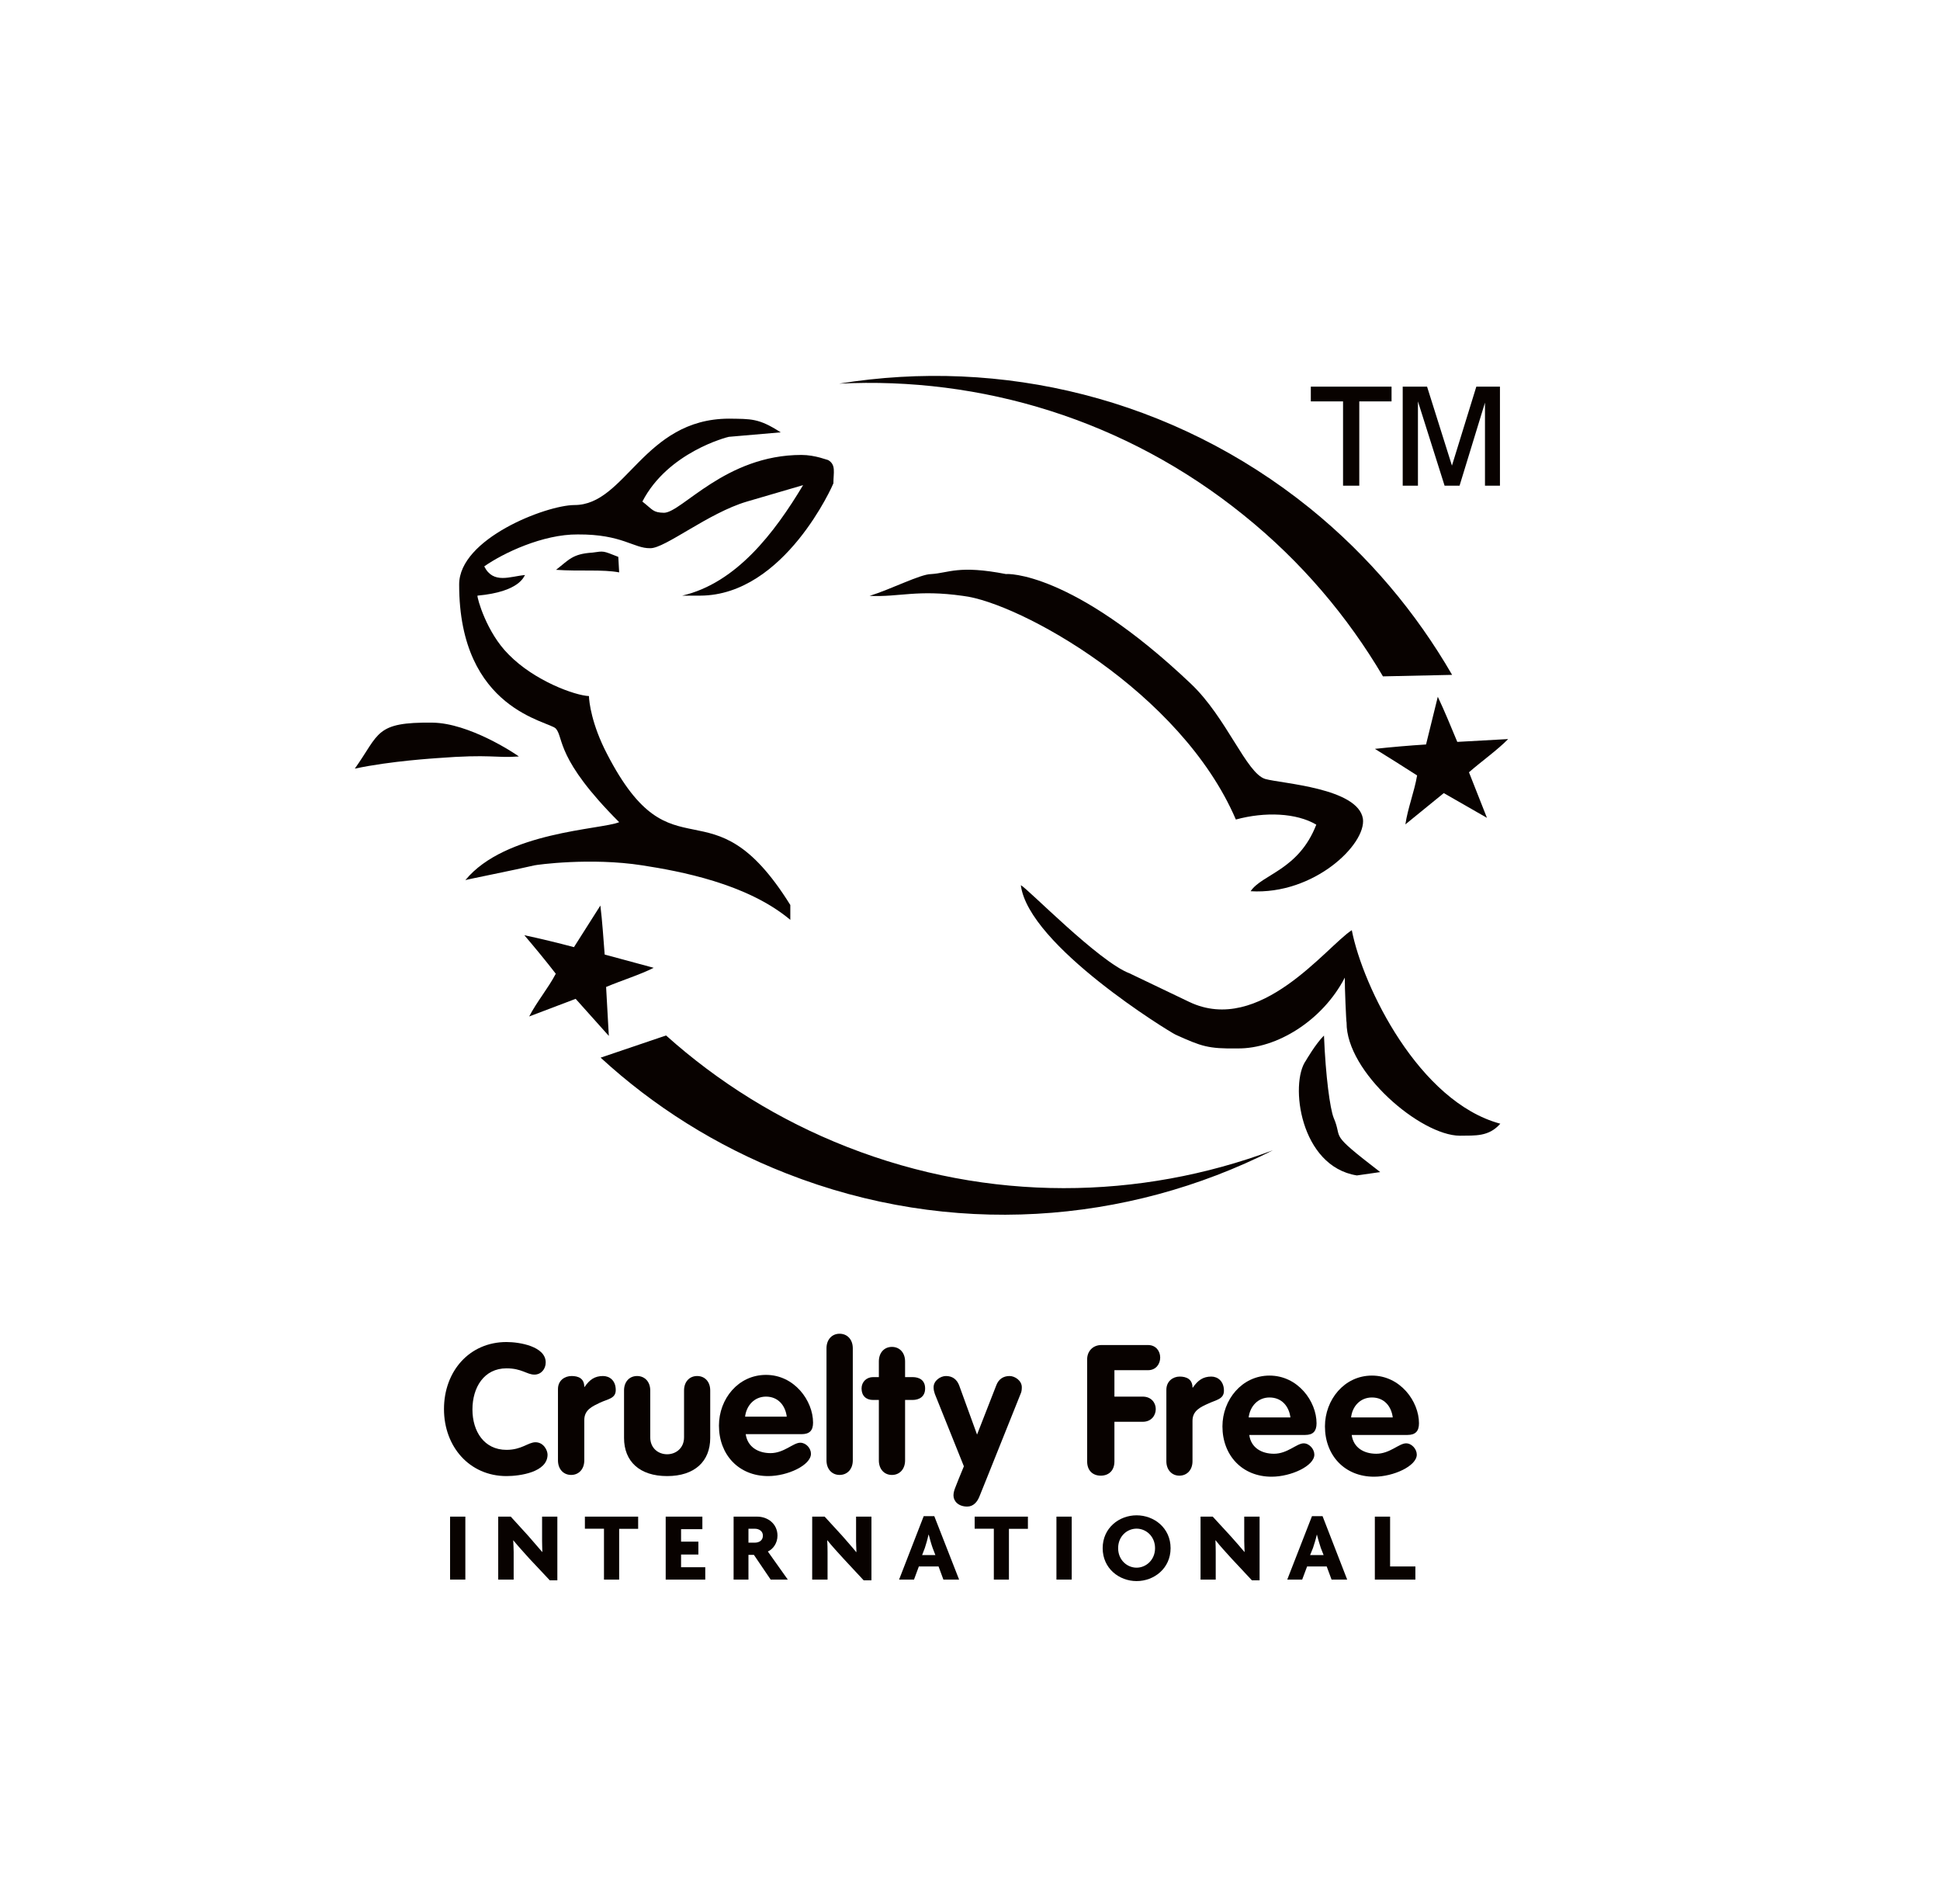 <?xml version="1.0" encoding="UTF-8"?>
<svg width="106px" height="104px" viewBox="0 0 106 104" version="1.1" xmlns="http://www.w3.org/2000/svg" xmlns:xlink="http://www.w3.org/1999/xlink">
    <title>Group 63</title>
    <defs>
        <filter id="filter-1">
            <feColorMatrix in="SourceGraphic" type="matrix" values="0 0 0 0 1 0 0 0 0 0.692 0 0 0 0 0.827 0 0 0 1 0"></feColorMatrix>
        </filter>
        <polygon id="path-2" points="0 0.11 103.89 0.11 103.89 104 0 104"></polygon>
        <polygon id="path-4" points="0 104 103.89 104 103.89 0.11 0 0.11"></polygon>
    </defs>
    <g id="Page-1" stroke="none" stroke-width="1" fill="none" fill-rule="evenodd">
        <g id="Group-63" transform="translate(-1152, -1480)" filter="url(#filter-1)">
            <g transform="translate(1152.947, 1480)">
                <g id="Group-3" transform="translate(0.053, 0)">
                    <mask id="mask-3" fill="white">
                        <use xlink:href="#path-2"></use>
                    </mask>
                    <g id="Clip-2"></g>
                </g>
                <g id="Group-62" transform="translate(0.053, 0)">
                    <path d="M74.564,36.947 L78.342,36.865 C76.382,33.477 73.797,30.376 70.573,27.765 C63.066,21.71 53.683,19.525 44.849,20.957 C52.577,20.567 60.476,22.902 66.966,28.151 C70.106,30.679 72.629,33.67 74.564,36.947" id="Fill-4" fill="#080200"></path>
                    <path d="M35.393,56.563 L31.818,57.775 C34.692,60.417 38.109,62.59 41.969,64.1 C50.953,67.626 60.558,66.878 68.547,62.836 C61.291,65.546 53.061,65.7 45.284,62.651 C41.539,61.184 38.221,59.095 35.393,56.563" id="Fill-6" fill="#080200"></path>
                    <path d="M49.871,31.36 C50.846,31.302 51.367,30.853 53.972,31.36 C53.982,31.339 57.557,31.167 64.075,37.356 C66.025,39.205 67.105,42.253 68.137,42.553 C69.019,42.803 73.193,43.039 73.469,44.723 C73.661,46.117 70.795,48.892 67.332,48.684 C67.959,47.749 69.955,47.536 70.921,45.047 C69.836,44.405 68.122,44.333 66.526,44.767 C63.521,37.761 54.662,32.907 51.619,32.551 C49.105,32.194 48.154,32.624 46.513,32.551 C47.681,32.189 49.297,31.36 49.871,31.36" id="Fill-8" fill="#080200"></path>
                    <path d="M41.656,23.617 L38.823,23.862 C38.732,23.877 35.49,24.702 34.099,27.398 C34.684,27.856 34.67,27.997 35.282,28.011 C36.256,27.997 38.636,24.851 42.79,24.851 C43.551,24.851 44.241,25.145 44.251,25.132 C44.69,25.392 44.536,25.816 44.536,26.403 C44.536,26.429 41.881,32.517 37.265,32.537 L36.276,32.537 C39.229,31.852 41.322,29.102 42.88,26.501 L39.812,27.398 C37.7,28.02 35.33,29.965 34.529,29.946 C33.623,29.965 33.005,29.179 30.568,29.194 C28.663,29.179 26.487,30.215 25.459,30.939 C25.952,31.928 26.883,31.479 27.688,31.412 C27.624,31.466 27.428,32.324 25.088,32.537 C25.068,32.671 25.581,34.548 26.79,35.75 C28.208,37.201 30.429,37.993 31.18,38.023 C31.185,38.321 31.321,39.561 32.167,41.183 C35.803,48.231 37.801,42.398 42.182,49.436 L42.182,50.248 C39.812,48.256 36.112,47.584 34.099,47.271 C31.253,46.828 28.305,47.242 28.198,47.271 C27.181,47.512 24.427,48.058 24.427,48.077 C26.607,45.423 31.852,45.321 32.831,44.912 C29.367,41.447 29.811,40.328 29.382,39.812 C29.058,39.383 24.083,38.837 24.088,31.928 C24.083,29.429 28.826,27.6 30.38,27.588 C33.193,27.6 34.153,22.888 38.823,22.869 C40.034,22.888 40.449,22.835 41.656,23.617 Z" id="Fill-10" fill="#080200"></path>
                    <path d="M31.365,30.187 C32.02,30.096 31.923,30.081 32.783,30.419 L32.831,31.267 C31.923,31.094 30.694,31.219 29.382,31.127 C30.076,30.592 30.269,30.255 31.365,30.187" id="Fill-12" fill="#080200"></path>
                    <path d="M22.637,39.475 C24.62,39.502 27.086,41.124 27.351,41.323 C26.028,41.419 25.859,41.183 22.869,41.414 C22.854,41.419 20.346,41.564 18.386,41.988 C19.752,40.069 19.481,39.436 22.637,39.475" id="Fill-14" fill="#080200"></path>
                    <path d="M60.722,53.171 L63.979,54.73 C67.838,56.573 71.485,51.695 72.861,50.812 C73.469,53.919 76.541,60.195 80.976,61.383 C80.338,62.106 79.605,62.024 78.76,62.039 C76.614,62.024 72.556,58.565 72.576,55.859 C72.556,55.873 72.469,53.861 72.479,53.403 C71.264,55.752 68.755,57.296 66.623,57.271 C65.001,57.296 64.649,57.157 63.231,56.519 C62.917,56.375 55.193,51.656 54.778,48.356 C55.145,48.525 59.033,52.535 60.722,53.171" id="Fill-16" fill="#080200"></path>
                    <path d="M74.414,64.026 L73.139,64.209 C70.028,63.718 69.459,59.188 70.351,57.939 C70.351,57.939 70.891,57.007 71.341,56.568 C71.433,58.826 71.673,60.549 71.866,61.05 C72.411,62.309 71.485,61.773 74.414,64.026" id="Fill-18" fill="#080200"></path>
                    <path d="M32.117,53.914 C32.946,53.563 33.979,53.243 34.717,52.867 L32.039,52.143 C31.968,51.261 31.91,50.32 31.804,49.466 L30.361,51.738 C29.487,51.507 28.503,51.266 27.65,51.087 C28.238,51.777 28.812,52.473 29.368,53.191 C28.938,54.005 28.334,54.716 27.914,55.525 L30.453,54.562 L32.266,56.588" id="Fill-20" fill="#080200"></path>
                    <path d="M79.263,42.186 C79.948,41.587 80.82,40.97 81.404,40.372 L78.625,40.526 C78.283,39.707 77.936,38.852 77.56,38.061 L76.918,40.667 C76.01,40.724 75.008,40.811 74.124,40.907 C74.905,41.389 75.664,41.867 76.43,42.359 C76.271,43.275 75.924,44.13 75.789,45.032 L77.887,43.324 L80.246,44.675" id="Fill-22" fill="#080200"></path>
                    <path d="M75.643,21.121 L76.974,21.121 L78.333,25.435 L79.665,21.121 L80.956,21.121 L80.956,26.531 L80.138,26.531 L80.138,21.995 L78.749,26.531 L77.931,26.531 L76.475,21.926 L76.475,26.531 L75.643,26.531 L75.643,21.121 Z M72.383,21.926 L70.622,21.926 L70.622,21.121 L75.033,21.121 L75.033,21.926 L73.27,21.926 L73.27,26.531 L72.383,26.531 L72.383,21.926 Z" id="Fill-24" fill="#080200"></path>
                    <path d="M26.675,73.309 C27.398,73.309 28.817,73.55 28.817,74.424 C28.817,74.786 28.566,75.089 28.199,75.089 C27.789,75.089 27.51,74.746 26.675,74.746 C25.445,74.746 24.814,75.788 24.814,76.995 C24.814,78.192 25.454,79.199 26.675,79.199 C27.51,79.199 27.857,78.784 28.258,78.784 C28.705,78.784 28.918,79.229 28.918,79.46 C28.918,80.421 27.409,80.632 26.674,80.632 C24.658,80.632 23.259,79.03 23.259,76.971 C23.259,74.905 24.648,73.309 26.675,73.309" id="Fill-26" fill="#080200"></path>
                    <path d="M29.487,75.881 C29.487,75.398 29.865,75.166 30.232,75.166 C30.603,75.166 30.925,75.297 30.925,75.759 L30.945,75.759 C31.215,75.364 31.498,75.166 31.948,75.166 C32.3,75.166 32.644,75.402 32.644,75.933 C32.644,76.397 32.214,76.421 31.789,76.619 C31.359,76.827 30.925,77.008 30.925,77.575 L30.925,79.774 C30.925,80.251 30.626,80.569 30.207,80.569 C29.786,80.569 29.487,80.251 29.487,79.774 L29.487,75.881 Z" id="Fill-28" fill="#080200"></path>
                    <path d="M33.097,75.953 C33.097,75.48 33.39,75.166 33.81,75.166 C34.23,75.166 34.529,75.48 34.529,75.953 L34.529,78.515 C34.529,79.108 34.968,79.44 35.452,79.44 C35.929,79.44 36.376,79.108 36.376,78.515 L36.376,75.953 C36.376,75.48 36.672,75.166 37.092,75.166 C37.515,75.166 37.806,75.48 37.806,75.953 L37.806,78.548 C37.806,79.822 36.961,80.632 35.452,80.632 C33.937,80.632 33.097,79.822 33.097,78.548 L33.097,75.953 Z" id="Fill-30" fill="#080200"></path>
                    <path d="M41.988,77.386 C41.91,76.768 41.511,76.291 40.854,76.291 C40.218,76.291 39.783,76.778 39.711,77.386 L41.988,77.386 Z M39.745,78.342 C39.846,79.05 40.434,79.378 41.101,79.378 C41.839,79.378 42.34,78.809 42.726,78.809 C43.036,78.809 43.31,79.107 43.31,79.412 C43.31,80.038 42.036,80.632 40.974,80.632 C39.358,80.632 38.283,79.46 38.283,77.873 C38.283,76.42 39.334,75.104 40.854,75.104 C42.403,75.104 43.425,76.512 43.425,77.714 C43.425,78.139 43.237,78.342 42.798,78.342 L39.745,78.342 Z" id="Fill-32" fill="#080200"></path>
                    <path d="M44.159,73.651 C44.159,73.174 44.458,72.856 44.873,72.856 C45.298,72.856 45.596,73.174 45.596,73.651 L45.596,79.775 C45.596,80.252 45.298,80.569 44.873,80.569 C44.458,80.569 44.159,80.252 44.159,79.775 L44.159,73.651 Z" id="Fill-34" fill="#080200"></path>
                    <path d="M47.02,76.474 L46.707,76.474 C46.316,76.474 46.075,76.239 46.075,75.846 C46.075,75.489 46.344,75.225 46.707,75.225 L47.02,75.225 L47.02,74.37 C47.02,73.892 47.314,73.575 47.734,73.575 C48.154,73.575 48.453,73.892 48.453,74.37 L48.453,75.225 L48.858,75.225 C49.23,75.225 49.548,75.389 49.548,75.846 C49.548,76.291 49.23,76.474 48.858,76.474 L48.453,76.474 L48.453,79.775 C48.453,80.252 48.154,80.57 47.734,80.57 C47.314,80.57 47.02,80.252 47.02,79.775 L47.02,76.474 Z" id="Fill-36" fill="#080200"></path>
                    <path d="M58.401,74.249 C58.401,73.84 58.687,73.473 59.183,73.473 L61.725,73.473 C62.165,73.473 62.392,73.81 62.392,74.158 C62.392,74.5 62.17,74.848 61.725,74.848 L59.891,74.848 L59.891,76.291 L61.436,76.291 C61.914,76.291 62.15,76.638 62.15,76.971 C62.15,77.313 61.914,77.666 61.436,77.666 L59.891,77.666 L59.891,79.832 C59.891,80.338 59.574,80.609 59.145,80.609 C58.715,80.609 58.401,80.338 58.401,79.832 L58.401,74.249 Z" id="Fill-38" fill="#080200"></path>
                    <path d="M62.729,75.919 C62.729,75.446 63.096,75.196 63.457,75.196 C63.834,75.196 64.157,75.345 64.157,75.798 L64.176,75.798 C64.451,75.399 64.736,75.196 65.185,75.196 C65.532,75.196 65.875,75.446 65.875,75.967 C65.875,76.435 65.445,76.469 65.026,76.668 C64.596,76.86 64.157,77.058 64.157,77.613 L64.157,79.822 C64.157,80.29 63.862,80.609 63.438,80.609 C63.027,80.609 62.729,80.29 62.729,79.822 L62.729,75.919 Z" id="Fill-40" fill="#080200"></path>
                    <path d="M69.508,77.429 C69.427,76.807 69.024,76.338 68.364,76.338 C67.727,76.338 67.298,76.827 67.226,77.429 L69.508,77.429 Z M67.259,78.385 C67.355,79.094 67.944,79.412 68.61,79.412 C69.348,79.412 69.85,78.843 70.231,78.843 C70.539,78.843 70.815,79.156 70.815,79.46 C70.815,80.077 69.541,80.666 68.48,80.666 C66.869,80.666 65.793,79.498 65.793,77.917 C65.793,76.469 66.854,75.142 68.364,75.142 C69.918,75.142 70.935,76.551 70.935,77.748 C70.935,78.177 70.747,78.385 70.317,78.385 L67.259,78.385 Z" id="Fill-42" fill="#080200"></path>
                    <path d="M75.099,77.429 C75.021,76.807 74.621,76.338 73.961,76.338 C73.318,76.338 72.888,76.827 72.822,77.429 L75.099,77.429 Z M72.856,78.385 C72.952,79.094 73.536,79.412 74.202,79.412 C74.94,79.412 75.441,78.843 75.828,78.843 C76.136,78.843 76.412,79.156 76.412,79.46 C76.412,80.077 75.148,80.666 74.076,80.666 C72.469,80.666 71.394,79.498 71.394,77.917 C71.394,76.469 72.446,75.142 73.961,75.142 C75.509,75.142 76.532,76.551 76.532,77.748 C76.532,78.177 76.338,78.385 75.906,78.385 L72.856,78.385 Z" id="Fill-44" fill="#080200"></path>
                    <path d="M54.161,75.166 C53.809,75.166 53.558,75.349 53.437,75.672 L52.385,78.365 L51.406,75.672 C51.28,75.349 51.04,75.166 50.688,75.166 C50.387,75.166 50.011,75.417 50.011,75.779 C50.011,75.933 50.045,76.039 50.079,76.146 L51.666,80.098 L51.382,80.787 L51.194,81.264 C51.14,81.395 51.097,81.549 51.097,81.689 C51.097,81.992 51.353,82.297 51.849,82.297 C52.187,82.297 52.404,82.036 52.519,81.737 L52.902,80.787 L54.762,76.146 C54.813,76.039 54.831,75.933 54.831,75.779 C54.831,75.417 54.454,75.166 54.161,75.166" id="Fill-46" fill="#080200"></path>
                    <mask id="mask-5" fill="white">
                        <use xlink:href="#path-4"></use>
                    </mask>
                    <g id="Clip-49"></g>
                    <polygon id="Fill-48" fill="#080200" mask="url(#mask-5)" points="23.592 86.286 24.426 86.286 24.426 82.847 23.592 82.847"></polygon>
                    <path d="M29.04,86.326 L27.924,85.139 C27.673,84.858 27.268,84.415 27.046,84.14 L27.041,84.14 C27.051,84.386 27.066,84.57 27.066,84.772 L27.066,86.287 L26.222,86.287 L26.222,82.847 L26.907,82.847 L27.865,83.899 C28.084,84.159 28.407,84.516 28.629,84.782 L28.634,84.777 C28.629,84.575 28.619,84.371 28.619,84.178 L28.619,82.847 L29.453,82.847 L29.453,86.326 L29.04,86.326 Z" id="Fill-50" fill="#080200" mask="url(#mask-5)"></path>
                    <polygon id="Fill-51" fill="#080200" mask="url(#mask-5)" points="32.83 83.513 32.83 86.287 32.001 86.287 32.001 83.507 30.958 83.507 30.958 82.847 33.868 82.847 33.868 83.513"></polygon>
                    <polygon id="Fill-52" fill="#080200" mask="url(#mask-5)" points="35.373 86.287 35.373 82.847 37.377 82.847 37.377 83.532 36.213 83.532 36.213 84.213 37.159 84.213 37.159 84.917 36.213 84.917 36.213 85.611 37.535 85.611 37.535 86.287"></polygon>
                    <path d="M40.241,83.508 L39.895,83.508 L39.895,84.269 L40.241,84.269 C40.464,84.269 40.684,84.16 40.684,83.885 C40.684,83.629 40.464,83.508 40.241,83.508 L40.241,83.508 Z M41.109,86.287 L40.193,84.936 L39.895,84.936 L39.895,86.287 L39.083,86.287 L39.084,82.847 L40.371,82.847 C40.96,82.847 41.481,83.247 41.481,83.885 C41.481,84.295 41.241,84.623 40.955,84.752 L42.045,86.287 L41.109,86.287 Z" id="Fill-53" fill="#080200" mask="url(#mask-5)"></path>
                    <path d="M46.19,86.326 L45.085,85.139 C44.829,84.858 44.42,84.415 44.208,84.14 L44.198,84.14 C44.213,84.386 44.217,84.57 44.217,84.772 L44.217,86.287 L43.377,86.287 L43.378,82.847 L44.058,82.847 L45.022,83.899 C45.244,84.159 45.569,84.516 45.78,84.782 L45.795,84.777 C45.79,84.575 45.775,84.371 45.775,84.178 L45.775,82.847 L46.615,82.847 L46.615,86.326 L46.19,86.326 Z" id="Fill-54" fill="#080200" mask="url(#mask-5)"></path>
                    <path d="M49.958,84.555 C49.88,84.337 49.819,84.106 49.746,83.836 L49.731,83.836 C49.673,84.106 49.602,84.348 49.534,84.555 L49.384,84.946 L50.108,84.946 L49.958,84.555 Z M50.547,86.287 L50.282,85.569 L49.205,85.569 L48.94,86.287 L48.125,86.287 L49.47,82.822 L50.049,82.822 L51.405,86.287 L50.547,86.287 Z" id="Fill-55" fill="#080200" mask="url(#mask-5)"></path>
                    <polygon id="Fill-56" fill="#080200" mask="url(#mask-5)" points="54.127 83.513 54.127 86.287 53.302 86.287 53.302 83.507 52.255 83.507 52.255 82.847 55.164 82.847 55.164 83.513"></polygon>
                    <polygon id="Fill-57" fill="#080200" mask="url(#mask-5)" points="56.723 86.286 57.557 86.286 57.557 82.847 56.723 82.847"></polygon>
                    <path d="M61.103,83.503 C60.578,83.503 60.094,83.922 60.094,84.57 C60.094,85.211 60.578,85.635 61.103,85.635 C61.619,85.635 62.111,85.211 62.111,84.57 C62.111,83.922 61.619,83.503 61.103,83.503 M61.103,86.368 C60.148,86.368 59.249,85.674 59.249,84.57 C59.249,83.465 60.148,82.775 61.103,82.775 C62.059,82.775 62.96,83.465 62.96,84.57 C62.96,85.674 62.059,86.368 61.103,86.368" id="Fill-58" fill="#080200" mask="url(#mask-5)"></path>
                    <path d="M67.403,86.326 L66.293,85.139 C66.039,84.858 65.629,84.415 65.421,84.14 L65.411,84.14 C65.421,84.386 65.426,84.57 65.426,84.772 L65.426,86.287 L64.597,86.287 L64.597,82.847 L65.262,82.847 L66.23,83.899 C66.464,84.159 66.777,84.516 66.999,84.782 L67.004,84.777 C66.999,84.575 66.984,84.371 66.984,84.178 L66.984,82.847 L67.823,82.847 L67.823,86.326 L67.403,86.326 Z" id="Fill-59" fill="#080200" mask="url(#mask-5)"></path>
                    <path d="M71.167,84.555 C71.1,84.337 71.023,84.106 70.959,83.836 L70.949,83.836 C70.887,84.106 70.81,84.348 70.742,84.555 L70.583,84.946 L71.321,84.946 L71.167,84.555 Z M71.756,86.287 L71.49,85.569 L70.419,85.569 L70.15,86.287 L69.334,86.287 L70.685,82.822 L71.264,82.822 L72.609,86.287 L71.756,86.287 Z" id="Fill-60" fill="#080200" mask="url(#mask-5)"></path>
                    <polygon id="Fill-61" fill="#080200" mask="url(#mask-5)" points="74.12 86.287 74.12 82.847 74.954 82.847 74.954 85.569 76.335 85.569 76.335 86.287"></polygon>
                </g>
            </g>
        </g>
    </g>
</svg>